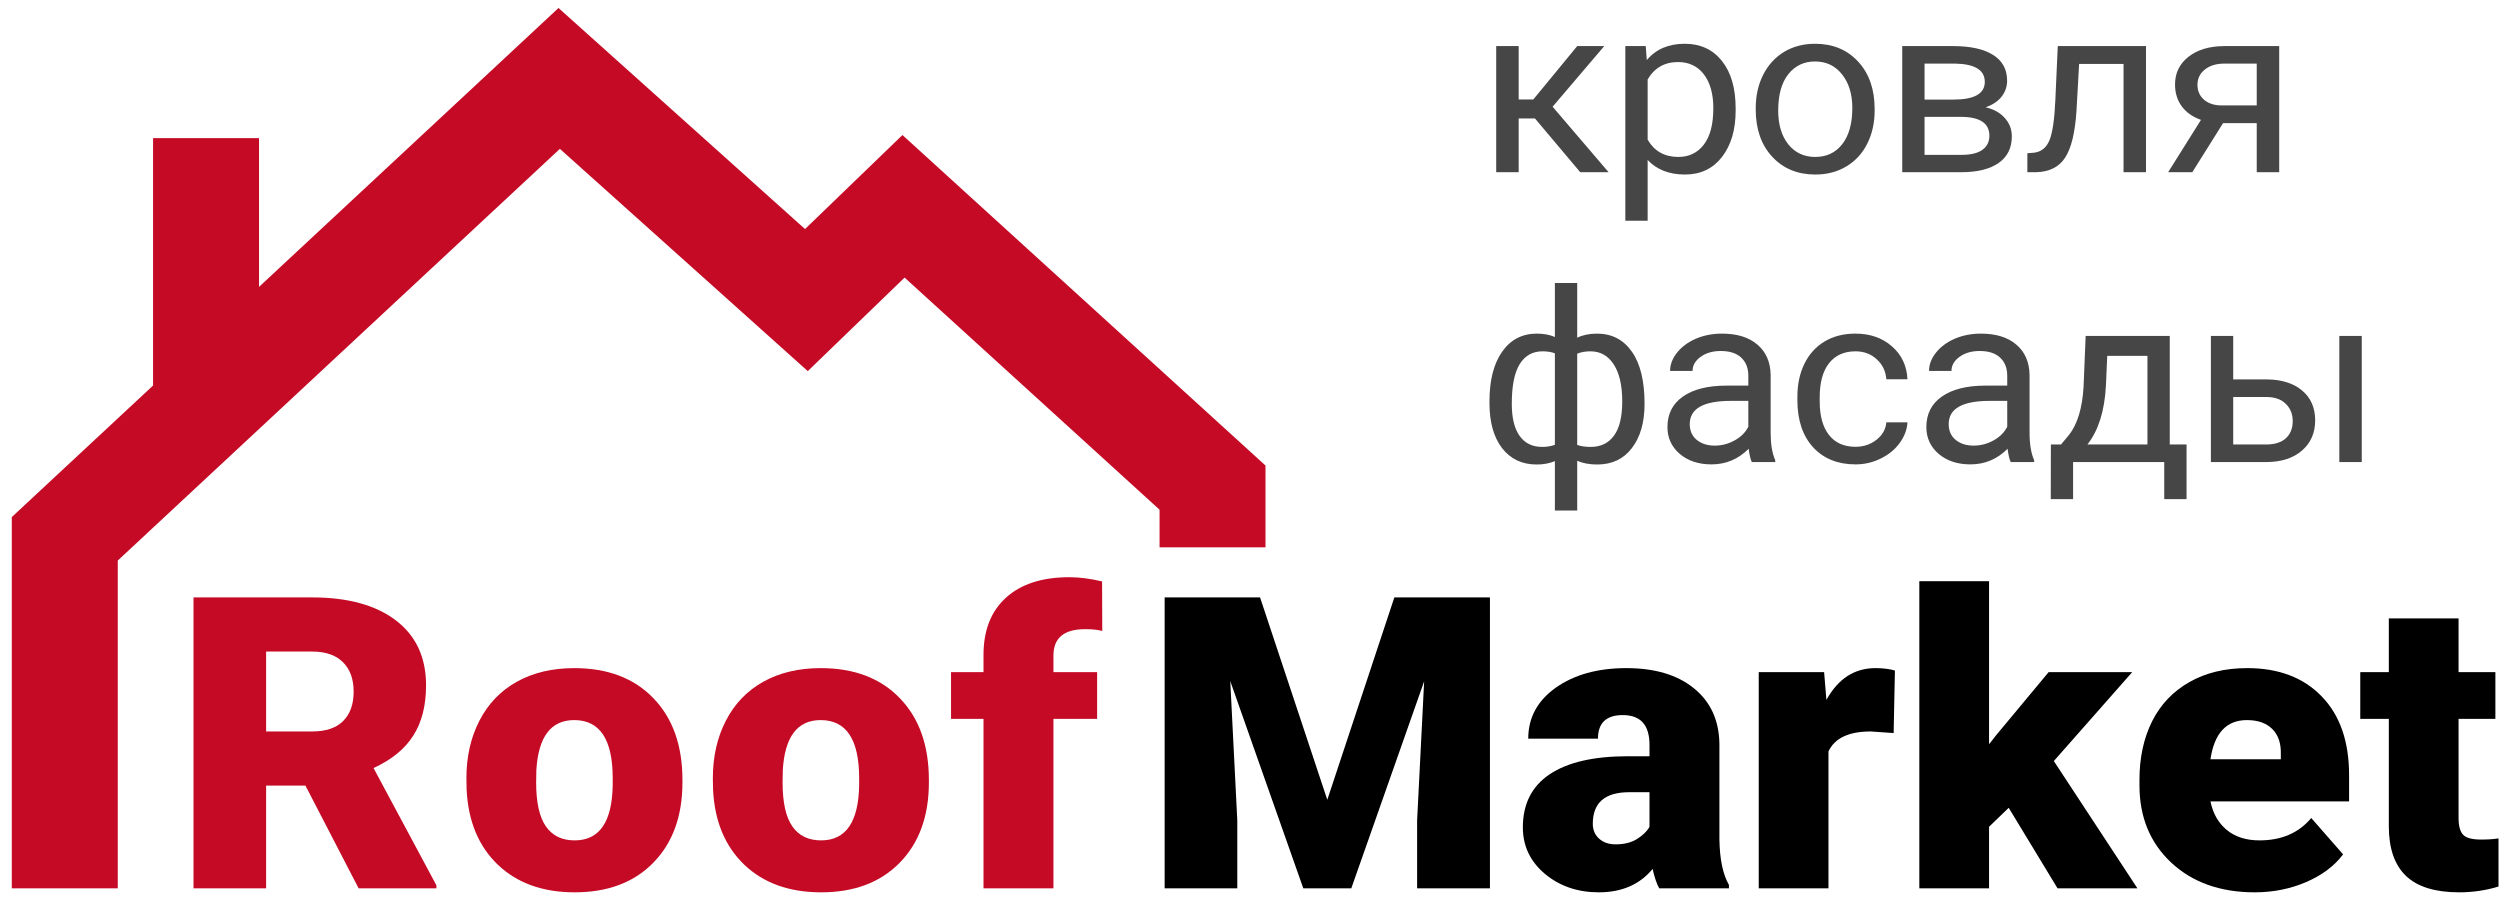 <?xml version="1.0" encoding="UTF-8"?> <svg xmlns="http://www.w3.org/2000/svg" width="85" height="31" viewBox="0 0 85 31" fill="none"> <path d="M52.189 4.028H51.635V5.855H50.871V1.567H51.635V3.382H52.132L53.625 1.567H54.545L52.788 3.628L54.692 5.855H53.728L52.189 4.028Z" fill="#464646"></path> <path d="M59.012 3.759C59.012 4.411 58.857 4.937 58.548 5.336C58.239 5.735 57.82 5.934 57.292 5.934C56.753 5.934 56.329 5.769 56.02 5.439V7.504H55.261V1.567H55.955L55.991 2.043C56.301 1.673 56.73 1.488 57.28 1.488C57.814 1.488 58.235 1.682 58.544 2.071C58.856 2.459 59.012 2.999 59.012 3.691V3.759ZM58.253 3.676C58.253 3.192 58.146 2.81 57.933 2.53C57.719 2.25 57.426 2.11 57.054 2.11C56.595 2.11 56.25 2.307 56.02 2.701V4.749C56.247 5.14 56.595 5.336 57.062 5.336C57.426 5.336 57.715 5.197 57.928 4.92C58.145 4.64 58.253 4.225 58.253 3.676Z" fill="#464646"></path> <path d="M59.695 3.672C59.695 3.251 59.78 2.874 59.95 2.538C60.122 2.203 60.36 1.944 60.664 1.761C60.97 1.579 61.319 1.488 61.71 1.488C62.315 1.488 62.803 1.69 63.176 2.094C63.55 2.499 63.738 3.036 63.738 3.707V3.759C63.738 4.176 63.654 4.551 63.487 4.884C63.323 5.214 63.087 5.472 62.778 5.657C62.471 5.842 62.118 5.934 61.719 5.934C61.117 5.934 60.628 5.732 60.254 5.328C59.881 4.924 59.695 4.389 59.695 3.723V3.672ZM60.459 3.759C60.459 4.234 60.572 4.616 60.799 4.904C61.029 5.192 61.336 5.336 61.719 5.336C62.104 5.336 62.411 5.191 62.638 4.9C62.865 4.607 62.979 4.197 62.979 3.672C62.979 3.201 62.862 2.821 62.63 2.53C62.4 2.237 62.093 2.09 61.71 2.09C61.336 2.09 61.033 2.234 60.803 2.522C60.574 2.81 60.459 3.222 60.459 3.759Z" fill="#464646"></path> <path d="M64.676 5.855V1.567H66.407C66.999 1.567 67.451 1.668 67.766 1.868C68.083 2.067 68.242 2.359 68.242 2.744C68.242 2.942 68.18 3.122 68.057 3.283C67.934 3.442 67.752 3.563 67.511 3.648C67.78 3.709 67.994 3.827 68.156 4.004C68.32 4.181 68.402 4.393 68.402 4.638C68.402 5.032 68.252 5.333 67.951 5.542C67.652 5.751 67.23 5.855 66.683 5.855H64.676ZM65.435 3.973V5.265H66.691C67.008 5.265 67.245 5.208 67.401 5.094C67.559 4.981 67.639 4.821 67.639 4.615C67.639 4.187 67.313 3.973 66.662 3.973H65.435ZM65.435 3.386H66.416C67.127 3.386 67.483 3.185 67.483 2.784C67.483 2.382 67.146 2.175 66.473 2.162H65.435V3.386Z" fill="#464646"></path> <path d="M72.964 1.567V5.855H72.2V2.174H70.69L70.6 3.779C70.551 4.516 70.422 5.043 70.214 5.36C70.009 5.677 69.682 5.842 69.233 5.855H68.93V5.209L69.147 5.193C69.393 5.167 69.57 5.029 69.677 4.781C69.783 4.533 69.852 4.073 69.882 3.402L69.964 1.567H72.964Z" fill="#464646"></path> <path d="M77.493 1.567V5.855H76.729V4.187H75.584L74.538 5.855H73.717L74.833 4.076C74.549 3.975 74.33 3.821 74.177 3.612C74.026 3.401 73.951 3.155 73.951 2.875C73.951 2.484 74.103 2.17 74.406 1.932C74.71 1.691 75.116 1.57 75.625 1.567H77.493ZM74.714 2.883C74.714 3.092 74.788 3.261 74.936 3.39C75.084 3.517 75.279 3.582 75.523 3.584H76.729V2.162H75.638C75.356 2.162 75.132 2.229 74.965 2.364C74.798 2.496 74.714 2.669 74.714 2.883Z" fill="#464646"></path> <path d="M50.642 13.646C50.642 12.93 50.785 12.367 51.073 11.957C51.36 11.548 51.754 11.343 52.255 11.343C52.487 11.343 52.691 11.381 52.866 11.458V9.623H53.625V11.482C53.817 11.389 54.041 11.343 54.298 11.343C54.802 11.343 55.197 11.548 55.484 11.957C55.772 12.367 55.915 12.957 55.915 13.729C55.915 14.36 55.772 14.862 55.484 15.235C55.2 15.607 54.807 15.793 54.307 15.793C54.041 15.793 53.814 15.751 53.625 15.667V17.359H52.866V15.678C52.685 15.755 52.479 15.793 52.246 15.793C51.748 15.793 51.356 15.607 51.069 15.235C50.784 14.862 50.642 14.352 50.642 13.705V13.646ZM55.156 13.646C55.156 13.107 55.06 12.689 54.869 12.393C54.677 12.095 54.413 11.945 54.077 11.945C53.904 11.945 53.754 11.972 53.625 12.025V15.128C53.748 15.172 53.902 15.195 54.085 15.195C54.424 15.195 54.687 15.068 54.873 14.815C55.062 14.561 55.156 14.171 55.156 13.646ZM51.401 13.729C51.401 14.21 51.49 14.574 51.668 14.822C51.846 15.071 52.101 15.195 52.435 15.195C52.594 15.195 52.737 15.171 52.866 15.124V12.013C52.751 11.968 52.61 11.945 52.443 11.945C52.11 11.945 51.852 12.089 51.672 12.377C51.491 12.665 51.401 13.116 51.401 13.729Z" fill="#464646"></path> <path d="M59.562 15.71C59.518 15.626 59.483 15.475 59.455 15.258C59.102 15.612 58.681 15.789 58.191 15.789C57.753 15.789 57.394 15.671 57.112 15.433C56.833 15.192 56.693 14.889 56.693 14.521C56.693 14.075 56.868 13.729 57.218 13.483C57.571 13.235 58.067 13.111 58.704 13.111H59.443V12.774C59.443 12.517 59.364 12.314 59.205 12.163C59.046 12.01 58.812 11.934 58.503 11.934C58.232 11.934 58.005 12 57.822 12.132C57.639 12.264 57.547 12.424 57.547 12.611H56.783C56.783 12.397 56.861 12.191 57.017 11.993C57.176 11.792 57.389 11.634 57.658 11.517C57.928 11.401 58.225 11.343 58.548 11.343C59.06 11.343 59.461 11.467 59.751 11.716C60.041 11.961 60.191 12.301 60.202 12.734V14.707C60.202 15.101 60.254 15.414 60.358 15.647V15.71H59.562ZM58.302 15.151C58.54 15.151 58.766 15.092 58.979 14.973C59.193 14.854 59.347 14.7 59.443 14.509V13.63H58.848C57.917 13.63 57.452 13.893 57.452 14.418C57.452 14.648 57.532 14.828 57.691 14.957C57.849 15.087 58.053 15.151 58.302 15.151Z" fill="#464646"></path> <path d="M63.089 15.191C63.36 15.191 63.597 15.112 63.799 14.953C64.002 14.795 64.114 14.597 64.136 14.359H64.854C64.84 14.604 64.753 14.838 64.591 15.06C64.43 15.282 64.214 15.459 63.943 15.591C63.675 15.723 63.39 15.789 63.089 15.789C62.485 15.789 62.003 15.595 61.645 15.207C61.289 14.816 61.111 14.282 61.111 13.606V13.483C61.111 13.066 61.191 12.694 61.349 12.37C61.508 12.044 61.735 11.792 62.031 11.613C62.329 11.433 62.68 11.343 63.085 11.343C63.583 11.343 63.996 11.487 64.325 11.775C64.656 12.063 64.832 12.437 64.854 12.896H64.136C64.114 12.619 64.005 12.392 63.808 12.215C63.613 12.035 63.373 11.945 63.085 11.945C62.7 11.945 62.4 12.08 62.187 12.35C61.976 12.617 61.87 13.004 61.87 13.511V13.649C61.87 14.143 61.976 14.524 62.187 14.791C62.397 15.058 62.698 15.191 63.089 15.191Z" fill="#464646"></path> <path d="M68.365 15.71C68.321 15.626 68.286 15.475 68.258 15.258C67.906 15.612 67.484 15.789 66.994 15.789C66.557 15.789 66.197 15.671 65.915 15.433C65.636 15.192 65.496 14.889 65.496 14.521C65.496 14.075 65.672 13.729 66.022 13.483C66.375 13.235 66.87 13.111 67.507 13.111H68.246V12.774C68.246 12.517 68.167 12.314 68.008 12.163C67.849 12.01 67.615 11.934 67.306 11.934C67.035 11.934 66.808 12 66.625 12.132C66.442 12.264 66.35 12.424 66.35 12.611H65.587C65.587 12.397 65.665 12.191 65.821 11.993C65.979 11.792 66.193 11.634 66.461 11.517C66.732 11.401 67.029 11.343 67.352 11.343C67.863 11.343 68.264 11.467 68.554 11.716C68.844 11.961 68.994 12.301 69.005 12.734V14.707C69.005 15.101 69.057 15.414 69.161 15.647V15.71H68.365ZM67.105 15.151C67.343 15.151 67.569 15.092 67.782 14.973C67.996 14.854 68.15 14.7 68.246 14.509V13.63H67.651C66.721 13.63 66.256 13.893 66.256 14.418C66.256 14.648 66.335 14.828 66.494 14.957C66.652 15.087 66.856 15.151 67.105 15.151Z" fill="#464646"></path> <path d="M70.075 15.112L70.337 14.799C70.633 14.429 70.801 13.874 70.842 13.134L70.912 11.422H73.772V15.112H74.343V16.97H73.584V15.71H70.485V16.97H69.726L69.73 15.112H70.075ZM70.973 15.112H73.013V12.1H71.646L71.601 13.122C71.555 13.976 71.345 14.639 70.973 15.112Z" fill="#464646"></path> <path d="M75.929 12.9H77.082C77.586 12.906 77.984 13.033 78.276 13.281C78.569 13.529 78.716 13.866 78.716 14.291C78.716 14.719 78.565 15.063 78.264 15.322C77.963 15.581 77.558 15.71 77.049 15.71H75.17V11.422H75.929V12.9ZM80.3 15.71H79.537V11.422H80.3V15.71ZM75.929 13.499V15.112H77.058C77.342 15.112 77.562 15.042 77.718 14.902C77.874 14.759 77.952 14.565 77.952 14.319C77.952 14.081 77.876 13.887 77.722 13.737C77.572 13.583 77.36 13.504 77.086 13.499H75.929Z" fill="#464646"></path> <path d="M10.385 26.711H9.048V30.203H6.579V20.312H10.61C11.825 20.312 12.774 20.572 13.459 21.093C14.144 21.614 14.486 22.35 14.486 23.301C14.486 23.989 14.341 24.56 14.05 25.013C13.764 25.466 13.314 25.832 12.7 26.113L14.838 30.101V30.203H12.193L10.385 26.711ZM9.048 24.87H10.61C11.079 24.87 11.431 24.752 11.665 24.517C11.905 24.277 12.024 23.944 12.024 23.518C12.024 23.092 11.905 22.759 11.665 22.52C11.426 22.275 11.074 22.153 10.61 22.153H9.048V24.87Z" fill="#C50A26"></path> <path d="M15.858 26.46C15.858 25.726 16.006 25.074 16.301 24.503C16.597 23.928 17.021 23.486 17.575 23.178C18.128 22.87 18.778 22.716 19.524 22.716C20.663 22.716 21.561 23.058 22.218 23.742C22.875 24.422 23.203 25.348 23.203 26.521V26.602C23.203 27.748 22.872 28.659 22.211 29.333C21.555 30.004 20.663 30.339 19.538 30.339C18.454 30.339 17.584 30.026 16.927 29.401C16.271 28.772 15.917 27.92 15.865 26.847L15.858 26.46ZM18.229 26.602C18.229 27.282 18.339 27.78 18.56 28.097C18.78 28.414 19.106 28.573 19.538 28.573C20.382 28.573 20.813 27.945 20.832 26.691V26.46C20.832 25.142 20.396 24.483 19.524 24.483C18.731 24.483 18.302 25.051 18.236 26.188L18.229 26.602Z" fill="#C50A26"></path> <path d="M24.237 26.46C24.237 25.726 24.385 25.074 24.68 24.503C24.976 23.928 25.4 23.486 25.954 23.178C26.507 22.87 27.157 22.716 27.902 22.716C29.042 22.716 29.941 23.058 30.597 23.742C31.254 24.422 31.582 25.348 31.582 26.521V26.602C31.582 27.748 31.251 28.659 30.59 29.333C29.933 30.004 29.042 30.339 27.917 30.339C26.833 30.339 25.963 30.026 25.306 29.401C24.65 28.772 24.296 27.92 24.244 26.847L24.237 26.46ZM26.608 26.602C26.608 27.282 26.718 27.78 26.939 28.097C27.159 28.414 27.485 28.573 27.917 28.573C28.761 28.573 29.192 27.945 29.211 26.691V26.46C29.211 25.142 28.775 24.483 27.902 24.483C27.11 24.483 26.681 25.051 26.615 26.188L26.608 26.602Z" fill="#C50A26"></path> <path d="M33.439 30.203V24.442H32.335V22.852H33.439V22.268C33.439 21.43 33.695 20.78 34.206 20.318C34.717 19.856 35.435 19.625 36.359 19.625C36.697 19.625 37.067 19.673 37.471 19.768L37.477 21.453C37.332 21.412 37.137 21.392 36.894 21.392C36.176 21.392 35.817 21.691 35.817 22.288V22.852H37.302V24.442H35.817V30.203H33.439Z" fill="#C50A26"></path> <path d="M42.842 20.312L45.128 27.193L47.408 20.312H50.658V30.203H48.182V27.893L48.421 23.165L45.944 30.203H44.312L41.829 23.158L42.068 27.893V30.203H39.598V20.312H42.842Z" fill="black"></path> <path d="M56.413 30.203C56.329 30.053 56.254 29.834 56.188 29.544C55.752 30.074 55.142 30.339 54.359 30.339C53.641 30.339 53.031 30.13 52.53 29.714C52.028 29.293 51.777 28.765 51.777 28.131C51.777 27.334 52.082 26.731 52.691 26.324C53.301 25.916 54.188 25.712 55.351 25.712H56.083V25.325C56.083 24.65 55.78 24.313 55.175 24.313C54.612 24.313 54.331 24.58 54.331 25.115H51.96C51.96 24.404 52.272 23.826 52.895 23.382C53.524 22.938 54.324 22.716 55.294 22.716C56.265 22.716 57.032 22.945 57.595 23.403C58.158 23.86 58.446 24.487 58.46 25.284V28.538C58.47 29.213 58.578 29.73 58.784 30.087V30.203H56.413ZM54.929 28.708C55.224 28.708 55.468 28.647 55.66 28.525C55.857 28.403 55.998 28.265 56.083 28.11V26.935H55.393C54.568 26.935 54.155 27.293 54.155 28.009C54.155 28.217 54.227 28.387 54.373 28.518C54.518 28.645 54.703 28.708 54.929 28.708Z" fill="black"></path> <path d="M64.384 24.924L63.603 24.87C62.858 24.87 62.379 25.096 62.168 25.549V30.203H59.797V22.852H62.02L62.098 23.797C62.496 23.076 63.052 22.716 63.765 22.716C64.019 22.716 64.239 22.744 64.427 22.798L64.384 24.924Z" fill="black"></path> <path d="M68.296 27.465L67.628 28.11V30.203H65.257V19.761H67.628V25.305L67.867 24.999L69.654 22.852H72.496L69.83 25.875L72.672 30.203H69.956L68.296 27.465Z" fill="black"></path> <path d="M76.661 30.339C75.493 30.339 74.548 30.004 73.826 29.333C73.104 28.659 72.742 27.782 72.742 26.704V26.514C72.742 25.762 72.885 25.099 73.172 24.523C73.462 23.948 73.885 23.505 74.438 23.192C74.991 22.875 75.648 22.716 76.408 22.716C77.477 22.716 78.322 23.038 78.941 23.681C79.56 24.32 79.869 25.212 79.869 26.358V27.248H75.156C75.24 27.66 75.425 27.984 75.711 28.219C75.998 28.455 76.368 28.573 76.823 28.573C77.573 28.573 78.16 28.319 78.582 27.812L79.665 29.048C79.37 29.442 78.95 29.757 78.406 29.992C77.867 30.223 77.285 30.339 76.661 30.339ZM76.394 24.483C75.7 24.483 75.287 24.927 75.156 25.814H77.548V25.638C77.557 25.271 77.461 24.988 77.259 24.788C77.058 24.585 76.769 24.483 76.394 24.483Z" fill="black"></path> <path d="M83.591 21.025V22.852H84.843V24.442H83.591V27.805C83.591 28.081 83.643 28.273 83.746 28.382C83.849 28.491 84.053 28.545 84.358 28.545C84.593 28.545 84.79 28.532 84.949 28.505V30.142C84.522 30.273 84.076 30.339 83.612 30.339C82.796 30.339 82.193 30.153 81.804 29.782C81.415 29.41 81.22 28.846 81.22 28.09V24.442H80.249V22.852H81.22V21.025H83.591Z" fill="black"></path> <path fill-rule="evenodd" clip-rule="evenodd" d="M20.238 1.392L18.989 0.272L17.762 1.415L8.807 9.754L8.807 4.696H5.204L5.204 13.108L0.952 17.067L0.401 17.58V18.319V30.203H4.004V19.058L19.036 5.061L26.192 11.477L27.464 12.618L28.691 11.433L30.756 9.438L39.425 17.33V18.609H43.027V16.58V15.829L42.462 15.314L31.955 5.749L30.683 4.591L29.446 5.785L27.371 7.788L20.238 1.392Z" fill="#C50A26"></path> </svg> 